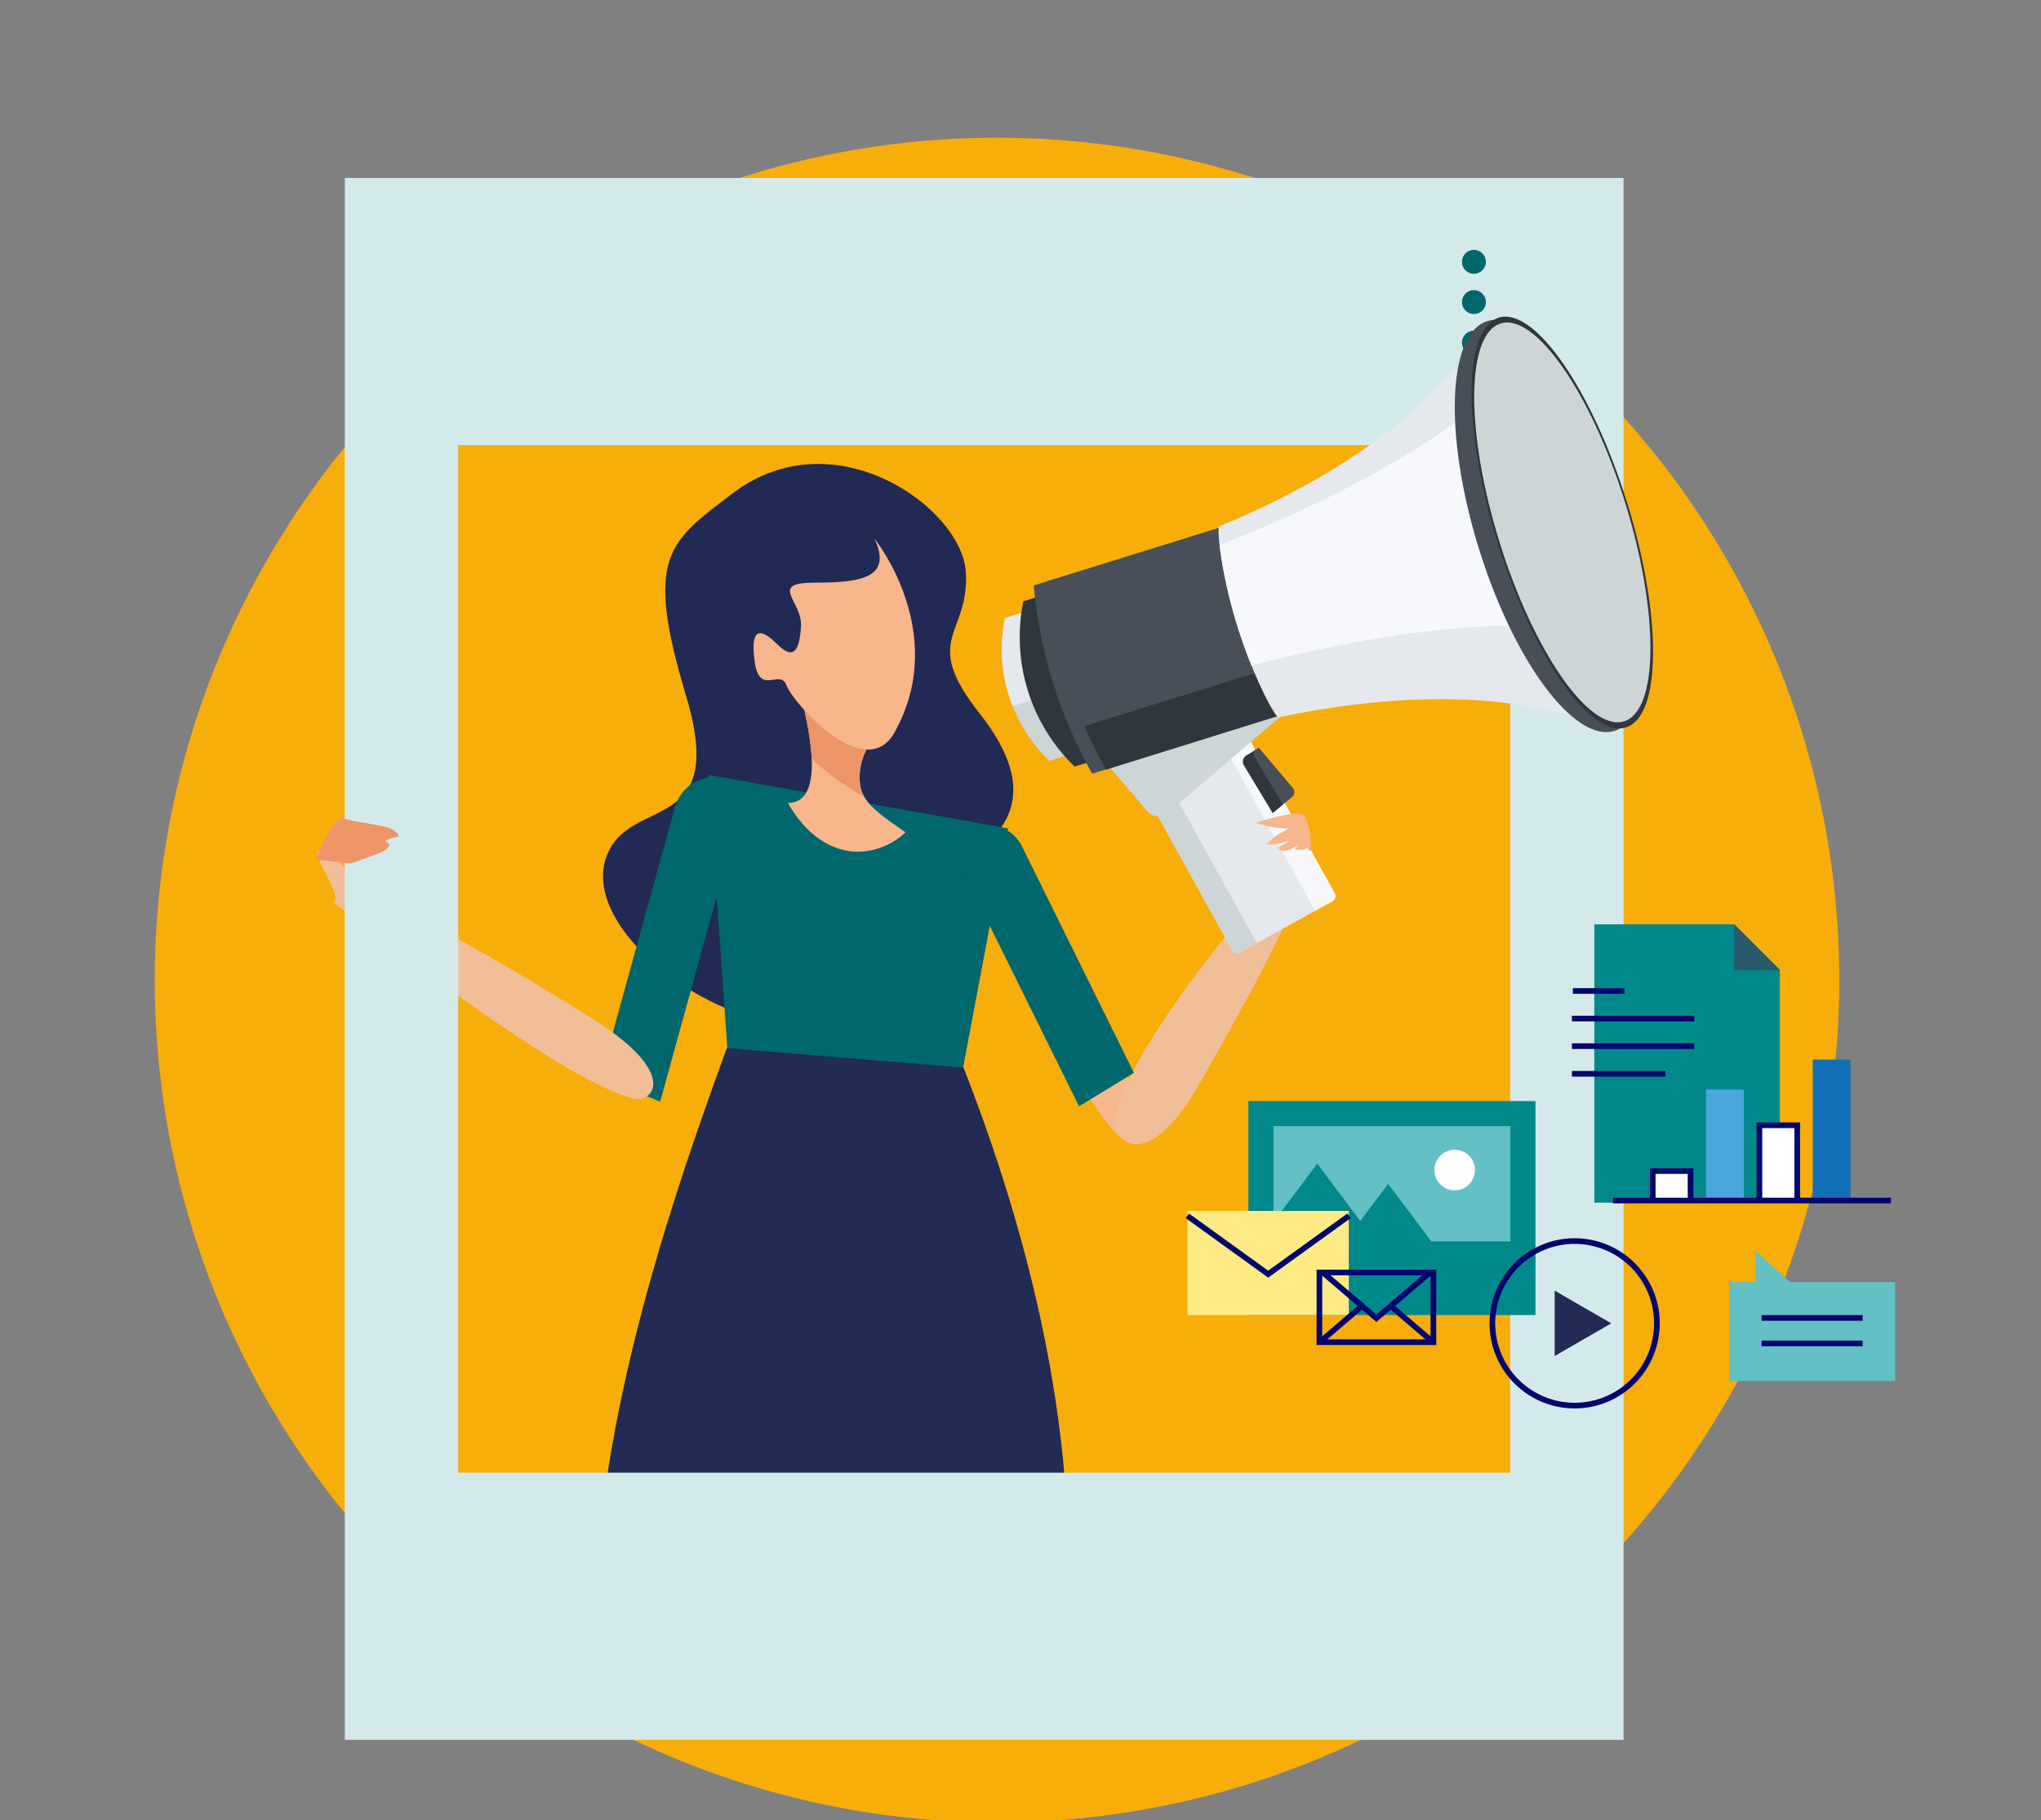 <?xml version="1.0" encoding="UTF-8"?> <svg xmlns="http://www.w3.org/2000/svg" viewBox="0 0 408.43 364.18"><rect x="0" y="0" width="408.43" height="364.18" fill="#808080" stroke="none"/><circle cx="199.52" cy="196.1" r="168.55" style="fill:#f7ad0a"></circle><path d="M152.48,204c2.48.51,11.6,3.6,18.79-4.8s0-17.6,16-24.4,20.8-16.8,8.8-32-2-15.59-2.8-28.39-26.4-31.2-46.79-15.6c-12.62,9.64-17.6,12.4-9.19,40.4,8.53,28.47-11.61,19.6-16,32.39S136.88,200.83,152.48,204Z" style="fill:#212a54"></path><path d="M211.26,191.18c21.63,30.54,16.35,35.93,16.35,35.93s-2,10.23-19-25.44C203.5,190.85,209.82,189.15,211.26,191.18Z" style="fill:#f7b68b"></path><path d="M223.11,224.34c2-15.79,35.36-52.67,35.36-52.67s14.44-11.75-18.91,45.94C229.55,234.94,222.61,228.24,223.11,224.34Z" style="fill:#f0bf97"></path><polygon points="192.62 214.19 145.62 210.79 141.69 155.03 201.73 165.75 192.62 214.19" style="fill:#00676c"></polygon><path d="M211.82,339.09c6.28-41-3.27-85.24-19-125.48l-47.37-3.9c-14.85,40.54-29,86.13-26.24,129.8C119.85,350.59,210.43,348.13,211.82,339.09Z" style="fill:#212b53"></path><path d="M132.11,220.41l17-61.63a7.15,7.15,0,0,0-3.69-2.61l-1-.3c-4-1.18-8.19,1.44-9.41,5.85l-14.86,53.86Z" style="fill:#00676c"></path><path d="M215.93,221.35l-25.69-51.94a7.48,7.48,0,0,1,3.23-3.06l1-.48a7.51,7.51,0,0,1,10,3.4l22.44,45.39Z" style="fill:#00676c"></path><path d="M157.68,160.66c7.25,0,4.5-13.68,2.92-20s15.6,5.21,15.6,5.21-5.21,5.19-4,11.59c.66,3.52,4.58,5.95,9,9.08a14.17,14.17,0,0,1-9.48,3.88C166.06,170.42,161,166.61,157.68,160.66Z" style="fill:#f7b68b"></path><path d="M172.93,159.38a47.29,47.29,0,0,1-10.5-7.61,59.68,59.68,0,0,0-1.83-11.11c-1.6-6.39,15.6,5.21,15.6,5.21s-5.21,5.19-4,11.59A6.4,6.4,0,0,0,172.93,159.38Z" style="fill:#ec9568"></path><path d="M175,107.77s15.18,18.8,4,38.79c-5.8,10.38-20.31-5.87-21.59-9.39s-5.43,2.24-6.39-4.79,1.28-6.71,4.48-3.51,4.47,1.59,4.79-3.52-6.75-8.77,2.84-8.77S178.53,115.44,175,107.77Z" style="fill:#f7b68b"></path><path d="M126.9,219.83c-15-3.39-60.16-39.3-60.16-39.3,2.86-1.83-12-18.34,5.28-4.9,10,7.79,21.35,12.32,46.72,28.32C136.05,214.88,130.59,220.66,126.9,219.83Z" style="fill:#f0bf97"></path><path d="M69,35.61v312.5H324.89V35.61ZM302.19,294.66H91.7V89.06H302.19Z" style="fill:#d4eaea"></path><path d="M297.34,52.33A2.39,2.39,0,1,1,295,50,2.39,2.39,0,0,1,297.34,52.33Z" style="fill:#00676c"></path><path d="M297.34,60.44A2.39,2.39,0,1,1,295,58.05,2.39,2.39,0,0,1,297.34,60.44Z" style="fill:#00676c"></path><path d="M297.34,68.54A2.39,2.39,0,1,1,295,66.16,2.38,2.38,0,0,1,297.34,68.54Z" style="fill:#00676c"></path><path d="M63.19,172l7,.79s6.16-2.17,6.74-2.57,1.56-1.27.47-1.71,2.37-1.16,2.37-1.16-.11-1.31-2.62-1.9-7.13-1.17-8.67-1.8S63.19,172,63.19,172Z" style="fill:#ec9568"></path><path d="M217.91,149.78c-2.65.81-5.3,1.64-7.94,2.46a31,31,0,0,1-8.87-28.58L209,121.2Q213.47,135.49,217.91,149.78Z" style="fill:#cdd5d7"></path><path d="M214.16,137.71q-2.57-8.25-5.12-16.51l-7.94,2.46a31,31,0,0,0,1.55,17.63Z" style="fill:#e5e8ec"></path><path d="M267.06,178.68a1.24,1.24,0,0,1-.49,1.68l-18.36,10.17a1.23,1.23,0,0,1-1.67-.49l-17.15-30.95a1.24,1.24,0,0,1,.49-1.68l18.36-10.17a1.22,1.22,0,0,1,1.67.48Z" style="fill:#e5e8ec"></path><path d="M267.06,178.68l-17.15-31a1.22,1.22,0,0,0-1.67-.48l-18.36,10.17a1.21,1.21,0,0,0-.59,1.35l14.93-8.26a1.23,1.23,0,0,1,1.67.48l17.14,31a1.07,1.07,0,0,1,.1.32l3.44-1.9A1.24,1.24,0,0,0,267.06,178.68Z" style="fill:#f7f8fc"></path><path d="M234.73,158.43a1.24,1.24,0,0,1,.49-1.68l15.07-8.35-.38-.68a1.22,1.22,0,0,0-1.67-.48l-18.36,10.17a1.24,1.24,0,0,0-.49,1.68L246.54,190a1.23,1.23,0,0,0,1.67.49l3.28-1.82Z" style="fill:#cdd5d7"></path><path d="M261.79,134.86a2.88,2.88,0,0,1-.32,4.07l-27.81,23.72a2.89,2.89,0,0,1-4.07-.32l-11.54-13.54a2.88,2.88,0,0,1,.31-4.07L246.18,121a2.87,2.87,0,0,1,4.06.33Z" style="fill:#cdd5d7"></path><path d="M224.24,150.53l-9.19,2.85a36,36,0,0,1-10.27-33.07l9.19-2.85Z" style="fill:#30363d"></path><path d="M222.89,153.47l-4.33,1.34a94.09,94.09,0,0,1-11.69-37.67l4.32-1.34Q217,134.64,222.89,153.47Z" style="fill:#484f59"></path><path d="M261.7,141.42,221.32,154a94.1,94.1,0,0,1-11.69-37.66L250,103.76Q255.85,122.59,261.7,141.42Z" style="fill:#30363d"></path><path d="M249.75,103.84l-.42.12-1.61.5-.75.24-1.48.46-.85.26-2,.61-4,1.24-2.89.9-13.12,4.07-4.37,1.36-1.95.6-6.71,2.09a94.22,94.22,0,0,0,7.37,29l41.87-13Q254.43,118,250,103.76Z" style="fill:#484f59"></path><path d="M258.68,157.66l-6.8-8-2.46,1.49a1.43,1.43,0,0,0-.49,2l5.76,9.56,3.84-3.25A1.23,1.23,0,0,0,258.68,157.66Z" style="fill:#30363d"></path><path d="M251.88,149.62l-.8.48a1.43,1.43,0,0,0,0,1.44l5.65,9.38,1.79-1.52a1.23,1.23,0,0,0,.15-1.74Z" style="fill:#484f59"></path><path d="M313.33,104.75a240,240,0,0,0-16-39.26c-8.61,14.67-28.05,29.48-53.4,39.85l0,.09c-.39.95.54,9.68,3.66,19.74s7.29,17.78,8.16,18.34l0,.06.09,0h0c26.74-5.79,51.1-4.58,66.48,2.62A239,239,0,0,0,313.33,104.75Z" style="fill:#e5e8ec"></path><path d="M312.57,102.39c-.75-2.34-1.53-4.64-2.33-6.92a85.68,85.68,0,0,0-9.89-18.7c-10.19,10.38-30.61,22.22-56.3,32.29a93.05,93.05,0,0,0,3.54,16.11c.89,2.89,1.88,5.57,2.85,8,27.21-7.1,51.14-9.54,65.64-7A86.64,86.64,0,0,0,312.57,102.39Z" style="fill:#f7f8fc"></path><path d="M295.93,109.72c7,22.64,19.18,39,27.16,36.51s8.74-22.84,1.71-45.48-19.19-39-27.16-36.51S288.9,87.08,295.93,109.72Z" style="fill:#484f59"></path><path d="M299.68,108.55c7,22.64,18.53,39.19,25.68,37s7.27-22.38.24-45-18.52-39.2-25.68-37S292.65,85.91,299.68,108.55Z" style="fill:#30363d"></path><path d="M300.06,108.43c6.82,22,18,38.06,24.94,35.9s7.05-21.73.23-43.71-18-38.06-24.94-35.9S293.23,86.45,300.06,108.43Z" style="fill:#cdd5d7"></path><path d="M261.11,163.32c-.92-1.66-9.81,1.32-9.81,1.32a21.73,21.73,0,0,0,6.6,1.13l-2.64,1.51-1.89,1.7a11.29,11.29,0,0,0,2.64-.24,16.32,16.32,0,0,0,2.08-.52l-2.36,1.42a9.06,9.06,0,0,0,.75.56,3,3,0,0,0,1.89-.33c1.1-.57,1.7-.61,1.79-.89.19-.57-1.08,1-1.08,1a5.09,5.09,0,0,0,1.74,0c.52-.19.81-.33.81-.33l.56.7A12.47,12.47,0,0,0,261.11,163.32Z" style="fill:#f7b68b"></path><rect x="249.82" y="220.31" width="57.45" height="42.81" style="fill:#01888b"></rect><polygon points="254.83 225.32 254.83 244.5 263.6 232.83 272.21 244.3 277.78 236.88 284.88 246.32 286.43 248.39 302.25 248.39 302.25 225.32 254.83 225.32" style="fill:#63c0c4"></polygon><path d="M295.16,234.11a4.06,4.06,0,1,1-4.06-4.06A4.05,4.05,0,0,1,295.16,234.11Z" style="fill:#fff"></path><rect x="237.65" y="242.29" width="32.26" height="20.83" style="fill:#ffeb85"></rect><polyline points="237.61 243.27 253.78 254.94 269.95 243.27" style="fill:none;stroke:#03066d;stroke-width:1.135px"></polyline><path d="M331.57,264.78a16.46,16.46,0,1,1-16.45-16.46A16.46,16.46,0,0,1,331.57,264.78Z" style="fill:none;stroke:#03066d;stroke-width:1.135px"></path><polygon points="322.44 264.78 316.77 268.05 311.11 271.32 311.11 264.78 311.11 258.24 316.77 261.51 322.44 264.78" style="fill:#212b53"></polygon><rect x="264.03" y="254.61" width="22.81" height="13.94" style="fill:none;stroke:#03066d;stroke-width:1.135px"></rect><polyline points="264.56 254.48 275.43 263.76 286.3 254.48" style="fill:none;stroke:#03066d;stroke-width:1.135px"></polyline><line x1="272.42" y1="261.43" x2="264.56" y2="268.14" style="fill:none;stroke:#03066d;stroke-width:1.135px"></line><line x1="286.3" y1="268.14" x2="278.37" y2="261.37" style="fill:none;stroke:#03066d;stroke-width:1.135px"></line><polygon points="347.07 184.95 319.04 184.95 319.04 240.64 356.17 240.64 356.17 194.04 347.07 184.95" style="fill:#01888b"></polygon><polygon points="347.07 194.15 356.23 194.15 347.07 184.99 347.07 194.15" style="fill:#29576c"></polygon><line x1="314.75" y1="198.28" x2="325.06" y2="198.28" style="fill:none;stroke:#03066d;stroke-width:1.135px"></line><line x1="314.56" y1="203.8" x2="339.04" y2="203.8" style="fill:none;stroke:#03066d;stroke-width:1.135px"></line><line x1="314.56" y1="209.32" x2="339.04" y2="209.32" style="fill:none;stroke:#03066d;stroke-width:1.135px"></line><line x1="314.56" y1="214.85" x2="333.26" y2="214.85" style="fill:none;stroke:#03066d;stroke-width:1.135px"></line><rect x="341.4" y="217.99" width="7.57" height="21.82" style="fill:#4aa7de"></rect><polyline points="359.65 239.8 359.65 225.15 352.08 225.15 352.08 239.8" style="fill:#fff;stroke:#03066d;stroke-width:1.135px"></polyline><rect x="362.75" y="212" width="7.57" height="27.8" style="fill:#136fb7"></rect><polyline points="338.3 239.8 338.3 234.31 330.73 234.31 330.73 239.8" style="fill:#fff;stroke:#03066d;stroke-width:1.135px"></polyline><line x1="322.79" y1="240.21" x2="378.38" y2="240.21" style="fill:#fff;stroke:#03066d;stroke-width:1.135px"></line><polygon points="379.23 276.33 346.04 276.33 346.04 256.53 351.29 256.53 351.29 250.3 358.17 256.53 379.23 256.53 379.23 276.33" style="fill:#63c0c4"></polygon><line x1="352.52" y1="268.8" x2="372.74" y2="268.8" style="fill:none;stroke:#03066d;stroke-width:1.135px"></line><line x1="352.52" y1="263.7" x2="372.74" y2="263.7" style="fill:none;stroke:#03066d;stroke-width:1.135px"></line></svg> 